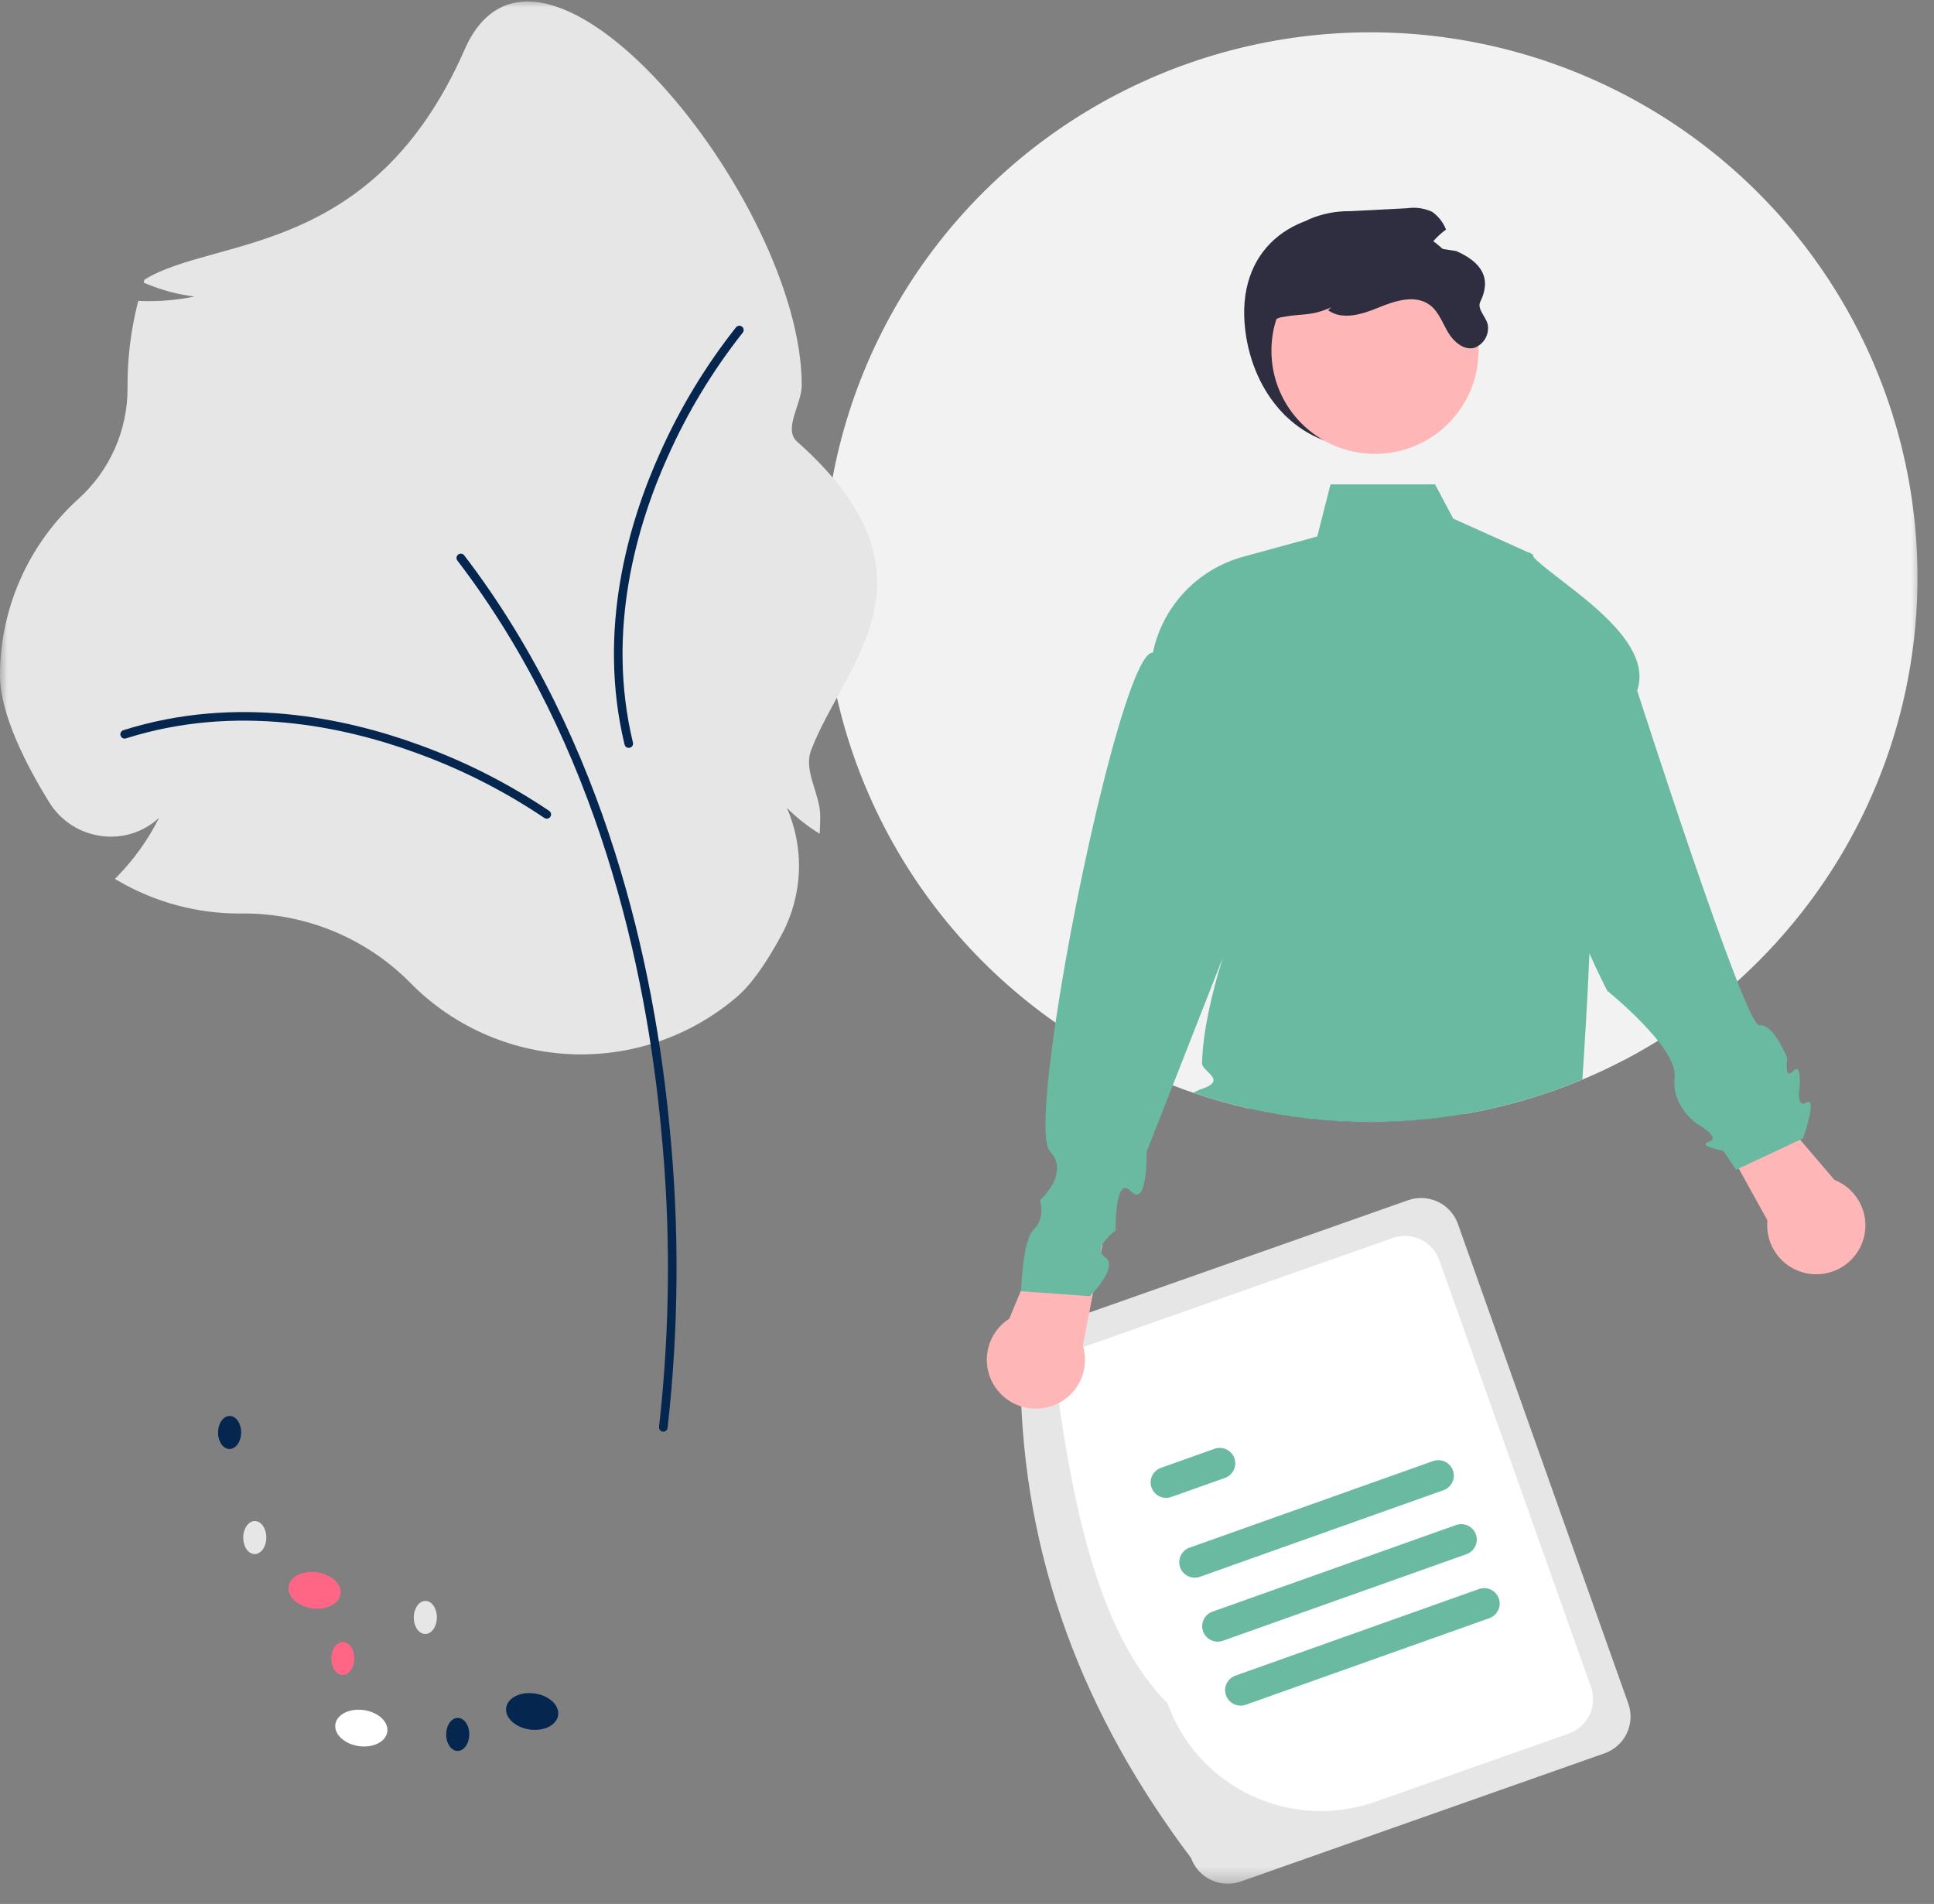 <svg width="128" height="126" viewBox="0 0 128 126" fill="none" xmlns="http://www.w3.org/2000/svg">
<rect x="0" y="0" width="128" height="126" fill="#808080" stroke="none"/>
<g id="bg-left-hiring.cc0e2e85.svg" clip-path="url(#clip0_239_11377)">
<g id="Clip path group">
<mask id="mask0_239_11377" style="mask-type:luminance" maskUnits="userSpaceOnUse" x="0" y="0" width="128" height="125">
<g id="clip0_98_5984">
<path id="Vector" d="M127.208 0H0V124.664H127.208V0Z" fill="white"/>
</g>
</mask>
<g mask="url(#mask0_239_11377)">
<g id="Group">
<path id="Vector_2" d="M25.634 114.611C25.73 113.953 25.038 113.308 24.088 113.171C23.138 113.033 22.291 113.455 22.195 114.112C22.098 114.771 22.79 115.415 23.74 115.554C24.69 115.691 25.537 115.269 25.634 114.611Z" fill="white"/>
<path id="Vector_3" d="M36.94 113.511C37.036 112.854 36.344 112.208 35.395 112.071C34.445 111.933 33.597 112.355 33.501 113.013C33.405 113.671 34.097 114.316 35.047 114.454C35.996 114.591 36.844 114.17 36.94 113.511Z" fill="#05264E"/>
<path id="Vector_4" d="M22.538 105.494C22.634 104.835 21.942 104.191 20.992 104.054C20.043 103.915 19.195 104.338 19.099 104.995C19.003 105.653 19.695 106.298 20.644 106.436C21.594 106.573 22.442 106.152 22.538 105.494Z" fill="#FF6584"/>
<path id="Vector_5" d="M17.625 101.76C17.63 101.156 17.292 100.663 16.87 100.66C16.448 100.657 16.102 101.144 16.098 101.748C16.093 102.352 16.431 102.844 16.853 102.847C17.275 102.85 17.621 102.364 17.625 101.76Z" fill="#E6E6E6"/>
<path id="Vector_6" d="M15.96 94.805C15.964 94.201 15.626 93.708 15.204 93.705C14.782 93.702 14.436 94.189 14.432 94.793C14.427 95.397 14.765 95.889 15.187 95.892C15.609 95.895 15.955 95.409 15.96 94.805Z" fill="#05264E"/>
<path id="Vector_7" d="M28.915 107.045C28.919 106.441 28.581 105.948 28.159 105.945C27.737 105.942 27.391 106.43 27.387 107.034C27.382 107.638 27.721 108.129 28.142 108.134C28.564 108.137 28.91 107.649 28.915 107.045Z" fill="#E6E6E6"/>
<path id="Vector_8" d="M23.452 109.761C23.456 109.158 23.118 108.665 22.696 108.662C22.274 108.659 21.928 109.145 21.924 109.75C21.919 110.354 22.258 110.846 22.68 110.849C23.101 110.852 23.447 110.365 23.452 109.761Z" fill="#FF6584"/>
<path id="Vector_9" d="M31.057 114.784C31.062 114.181 30.724 113.689 30.302 113.686C29.88 113.682 29.534 114.169 29.529 114.773C29.525 115.377 29.863 115.87 30.285 115.873C30.707 115.876 31.053 115.389 31.057 114.784Z" fill="#05264E"/>
<path id="Vector_10" d="M126.907 38.197C126.92 47.086 123.623 55.664 117.653 62.272V62.277C116.809 63.211 115.917 64.102 114.983 64.946C114.026 65.81 113.022 66.621 111.977 67.376C111.248 67.905 110.499 68.406 109.73 68.877C108.818 69.441 107.881 69.963 106.916 70.442C106.202 70.801 105.473 71.134 104.729 71.444C100.288 73.302 95.518 74.258 90.701 74.255C87.98 74.258 85.268 73.955 82.615 73.352C81.388 73.075 80.178 72.731 78.989 72.322C78.53 72.17 78.072 72.003 77.619 71.826C74.87 70.768 72.263 69.375 69.858 67.68C64.774 64.115 60.698 59.306 58.022 53.717C55.346 48.128 54.16 41.946 54.578 35.768C54.997 29.59 57.006 23.623 60.412 18.443C63.818 13.263 68.507 9.043 74.025 6.191C79.544 3.339 85.707 1.95 91.921 2.159C98.135 2.368 104.191 4.167 109.504 7.383C114.818 10.598 119.209 15.123 122.257 20.52C125.305 25.917 126.907 32.005 126.907 38.197Z" fill="#F2F2F2"/>
<path id="Vector_11" d="M78.823 122.948C71.759 113.59 67.675 103.126 67.542 91.195C67.314 90.552 67.352 89.845 67.647 89.23C67.942 88.615 68.469 88.141 69.115 87.913L93.194 79.428C93.84 79.201 94.549 79.239 95.167 79.532C95.785 79.826 96.26 80.352 96.489 80.994L107.77 112.748C107.998 113.391 107.96 114.097 107.666 114.713C107.37 115.328 106.843 115.802 106.198 116.03L82.118 124.515C81.473 124.742 80.763 124.705 80.145 124.41C79.528 124.117 79.052 123.592 78.823 122.948Z" fill="#E6E6E6"/>
<path id="Vector_12" d="M77.261 112.709C73.013 108.43 71.194 100.799 70.009 92.294C69.796 91.692 69.831 91.03 70.107 90.454C70.383 89.878 70.878 89.434 71.482 89.221L92.176 81.928C92.781 81.716 93.445 81.751 94.024 82.026C94.602 82.301 95.048 82.793 95.262 83.395L105.301 111.652C105.514 112.254 105.479 112.916 105.203 113.492C104.927 114.068 104.432 114.512 103.828 114.726L91.008 119.242C88.315 120.188 85.356 120.031 82.778 118.806C80.201 117.582 78.217 115.388 77.261 112.709Z" fill="white"/>
<path id="Vector_13" d="M95.539 98.617L79.419 104.348C79.292 104.393 79.157 104.412 79.023 104.406C78.888 104.399 78.756 104.366 78.634 104.309C78.512 104.251 78.403 104.17 78.312 104.071C78.222 103.971 78.152 103.855 78.107 103.728C78.061 103.602 78.041 103.467 78.048 103.333C78.055 103.2 78.088 103.067 78.146 102.946C78.204 102.825 78.285 102.716 78.385 102.626C78.485 102.536 78.602 102.466 78.729 102.421L94.849 96.69C95.105 96.599 95.388 96.613 95.634 96.729C95.88 96.846 96.07 97.054 96.161 97.31C96.253 97.565 96.239 97.847 96.122 98.092C96.006 98.337 95.796 98.526 95.539 98.617Z" fill="#6ABAA2"/>
<path id="Vector_14" d="M81.072 97.805L77.525 99.066C77.398 99.111 77.264 99.131 77.129 99.124C76.994 99.118 76.862 99.085 76.74 99.027C76.618 98.97 76.509 98.889 76.418 98.789C76.327 98.689 76.257 98.573 76.212 98.446C76.167 98.32 76.147 98.186 76.154 98.051C76.16 97.917 76.194 97.786 76.251 97.664C76.309 97.543 76.391 97.434 76.491 97.344C76.591 97.254 76.708 97.184 76.835 97.139L80.382 95.878C80.509 95.833 80.643 95.813 80.778 95.82C80.913 95.826 81.045 95.859 81.167 95.917C81.289 95.974 81.398 96.055 81.489 96.155C81.58 96.254 81.65 96.371 81.695 96.497C81.74 96.624 81.76 96.758 81.753 96.892C81.747 97.027 81.713 97.158 81.656 97.28C81.598 97.401 81.516 97.51 81.416 97.6C81.316 97.69 81.199 97.76 81.072 97.805Z" fill="#6ABAA2"/>
<path id="Vector_15" d="M98.576 107.086L82.455 112.816C82.199 112.908 81.917 112.893 81.671 112.776C81.425 112.66 81.235 112.452 81.144 112.197C81.052 111.941 81.066 111.66 81.183 111.415C81.299 111.17 81.508 110.981 81.765 110.89L97.885 105.159C98.141 105.068 98.424 105.082 98.669 105.198C98.915 105.315 99.105 105.523 99.196 105.779C99.288 106.034 99.274 106.315 99.157 106.56C99.041 106.806 98.832 106.994 98.576 107.086Z" fill="#6ABAA2"/>
<path id="Vector_16" d="M97.057 102.852L80.937 108.582C80.68 108.674 80.398 108.659 80.152 108.543C79.906 108.427 79.716 108.218 79.624 107.963C79.533 107.707 79.547 107.426 79.663 107.181C79.78 106.936 79.99 106.747 80.246 106.656L96.366 100.925C96.493 100.88 96.628 100.86 96.763 100.866C96.898 100.873 97.03 100.906 97.152 100.964C97.274 101.021 97.383 101.102 97.474 101.202C97.564 101.301 97.635 101.418 97.68 101.544C97.725 101.671 97.745 101.805 97.738 101.939C97.732 102.073 97.698 102.205 97.64 102.327C97.583 102.448 97.501 102.557 97.401 102.647C97.301 102.737 97.184 102.807 97.057 102.852Z" fill="#6ABAA2"/>
<path id="Vector_17" d="M82.42 21.884C82.945 26.103 85.88 29.581 90.148 29.581C92.197 29.581 94.163 28.77 95.612 27.326C97.061 25.883 97.875 23.926 97.875 21.884C97.875 17.634 94.397 14.581 90.148 14.188C85.639 13.771 81.746 16.469 82.42 21.884Z" fill="#2F2E41"/>
<path id="Vector_18" d="M96.875 73.73C92.143 74.54 87.297 74.412 82.615 73.352C84.838 72.13 91.578 72.881 96.875 73.73Z" fill="#2F2E41"/>
<path id="Vector_19" d="M66.798 87.268L70.51 78.334L73.434 79.952L71.668 89.04C71.845 89.616 71.857 90.23 71.703 90.812C71.549 91.394 71.235 91.922 70.796 92.336C70.358 92.75 69.811 93.035 69.219 93.157C68.627 93.279 68.013 93.234 67.445 93.027C66.877 92.821 66.379 92.46 66.005 91.987C65.632 91.514 65.398 90.946 65.331 90.347C65.263 89.749 65.365 89.144 65.624 88.6C65.883 88.056 66.29 87.594 66.798 87.268Z" fill="#FFB6B6"/>
<path id="Vector_20" d="M105.196 63.091V63.096C105.063 66.207 104.88 69.166 104.729 71.443C100.287 73.302 95.517 74.258 90.7 74.255C87.979 74.258 85.267 73.955 82.614 73.352C81.388 73.074 80.177 72.73 78.988 72.321C79.153 72.215 79.332 72.131 79.52 72.071C81.294 71.472 79.54 70.928 79.555 70.359C79.609 68.278 80.185 65.78 80.929 63.385L77.618 71.826L75.893 76.213C75.893 76.213 75.953 80.001 74.859 78.843C73.76 77.685 73.839 81.434 73.839 81.434C73.497 81.677 73.203 81.979 72.972 82.327C72.874 82.484 72.837 82.671 72.868 82.852V82.857C72.918 83 73.015 83.121 73.144 83.201C73.888 83.701 72.819 85.026 72.346 85.551C72.218 85.694 72.134 85.777 72.134 85.777L67.586 85.453V85.365C67.606 84.83 67.729 82.013 68.433 81.341C69.207 80.6 68.828 79.427 68.828 79.427C68.828 79.427 70.848 77.646 69.493 76.198C68.951 75.614 69.192 72.155 69.857 67.679C71.311 57.806 74.795 42.986 76.302 43.197C76.613 41.694 77.335 40.306 78.388 39.185C79.441 38.064 80.784 37.255 82.269 36.847L87.182 35.502L88.059 32.053H94.977L96.179 34.32L101.22 36.587L101.284 36.616L101.442 36.685L101.501 36.872C101.501 36.872 101.496 36.877 101.501 36.877L104.304 45.646C105.566 47.089 105.516 55.519 105.196 63.091Z" fill="#6ABAA2"/>
<path id="Vector_21" d="M116.977 80.763L112.293 72.294L115.388 71.031L121.41 78.083C121.971 78.305 122.46 78.679 122.82 79.163C123.181 79.647 123.398 80.221 123.448 80.82C123.5 81.421 123.381 82.023 123.107 82.559C122.833 83.096 122.413 83.546 121.896 83.858C121.38 84.171 120.786 84.333 120.181 84.328C119.577 84.323 118.986 84.149 118.474 83.828C117.963 83.506 117.553 83.049 117.288 82.507C117.023 81.966 116.916 81.362 116.977 80.763Z" fill="#FFB6B6"/>
<path id="Vector_22" d="M101.221 36.52C102.054 38.011 109.674 41.846 108.354 45.696C108.354 45.696 115.514 68.003 116.444 67.857C117.376 67.711 118.283 70.016 118.283 70.016C118.283 70.016 118.086 71.519 118.667 70.894C119.248 70.269 119.108 71.908 119.108 71.908C119.108 71.908 118.83 73.353 119.568 72.96C120.304 72.567 119.336 75.334 119.336 75.334L114.905 77.412L114.063 76.164C114.063 76.164 112.264 75.823 113.11 75.552C113.956 75.282 112.314 74.372 112.314 74.372C112.314 74.372 110.596 73.209 110.836 71.283C111.075 69.356 106.375 65.57 106.375 65.57C103.146 59.218 101.378 52.696 101.384 45.969L101.221 36.52Z" fill="#6ABAA2"/>
<path id="Vector_23" d="M91.001 30.036C94.785 30.036 97.853 26.98 97.853 23.211C97.853 19.442 94.785 16.387 91.001 16.387C87.216 16.387 84.148 19.442 84.148 23.211C84.148 26.98 87.216 30.036 91.001 30.036Z" fill="#FFB6B6"/>
<path id="Vector_24" d="M83.905 23.956C84.122 25.439 85.391 27.508 85.094 27.508C84.796 27.508 82.683 21.395 84.796 20.996C86.329 20.707 86.672 20.961 88.104 20.342L87.902 20.532C88.85 21.218 90.17 20.795 91.252 20.348C92.337 19.904 93.653 19.481 94.604 20.165C95.202 20.594 95.454 21.34 95.826 21.973C96.198 22.609 96.884 23.21 97.591 23.015C97.867 22.909 98.102 22.719 98.262 22.471C98.422 22.224 98.5 21.932 98.483 21.639C98.48 21.052 97.714 20.495 97.972 19.969C98.737 18.411 98.049 17.349 96.382 16.615C95.775 16.524 95.169 16.43 94.563 16.334C94.881 15.896 95.266 15.51 95.704 15.192C95.519 14.719 95.199 14.31 94.783 14.017C94.269 13.779 93.697 13.696 93.136 13.78C91.882 13.845 90.629 13.91 89.376 13.975C88.444 13.958 87.518 14.138 86.66 14.502C85.626 15.032 84.948 16.065 84.455 17.116C83.349 19.478 83.524 21.378 83.905 23.956Z" fill="#2F2E41"/>
<path id="Vector_25" d="M27.073 64.957C25.62 63.51 23.892 62.367 21.99 61.593C20.088 60.82 18.05 60.433 15.995 60.454L15.831 60.454C13.029 60.456 10.277 59.715 7.857 58.31L7.605 58.163L7.808 57.955C8.906 56.824 9.823 55.531 10.527 54.121C10.027 54.585 9.431 54.934 8.78 55.144C8.13 55.353 7.442 55.417 6.764 55.332C6.048 55.247 5.361 55.002 4.754 54.614C4.147 54.227 3.636 53.708 3.259 53.096C1.772 50.694 0 47.285 0 44.688C0.002 42.493 0.464 40.322 1.355 38.314C2.246 36.307 3.548 34.506 5.177 33.027C6.208 32.101 7.031 30.969 7.594 29.705C8.156 28.441 8.445 27.073 8.441 25.69L8.44 25.493C8.439 23.672 8.663 21.859 9.105 20.092L9.15 19.914L9.334 19.92C10.522 19.961 11.711 19.861 12.876 19.625C11.784 19.491 10.714 19.208 9.7 18.783L9.501 18.703L9.569 18.501C14.206 15.641 24.675 17.122 30.752 3.277C35.679 -7.95 53.063 13.243 53.063 25.493C53.063 26.743 51.821 28.395 52.751 29.221C62.803 38.152 55.867 43.887 53.68 49.658C53.162 51.027 54.286 52.53 54.286 54.011C54.286 54.263 54.28 54.522 54.267 54.782L54.248 55.183L53.913 54.961C53.25 54.528 52.635 54.026 52.08 53.463C52.656 54.784 52.928 56.217 52.875 57.657C52.822 59.096 52.445 60.506 51.773 61.781C50.719 63.761 49.7 65.179 48.744 65.994C45.68 68.606 41.73 69.953 37.702 69.76C33.674 69.567 29.872 67.849 27.073 64.957Z" fill="#E6E6E6"/>
<path id="Vector_26" d="M43.901 94.746C43.97 94.746 44.036 94.721 44.088 94.677C44.14 94.632 44.173 94.57 44.183 94.503C44.928 87.891 44.972 81.219 44.316 74.598C43.333 64.153 40.177 49.108 30.724 36.752C30.701 36.723 30.673 36.698 30.641 36.679C30.608 36.66 30.573 36.648 30.536 36.643C30.499 36.638 30.461 36.641 30.425 36.65C30.389 36.66 30.355 36.676 30.325 36.699C30.295 36.721 30.27 36.749 30.252 36.782C30.233 36.814 30.221 36.849 30.215 36.886C30.21 36.923 30.213 36.961 30.222 36.997C30.232 37.033 30.248 37.066 30.271 37.096C39.643 49.345 42.773 64.279 43.749 74.651C44.401 81.228 44.358 87.855 43.619 94.423C43.614 94.463 43.617 94.504 43.628 94.543C43.64 94.582 43.66 94.618 43.686 94.648C43.713 94.679 43.746 94.704 43.783 94.721C43.82 94.737 43.861 94.746 43.901 94.746Z" fill="#05264E"/>
<path id="Vector_27" d="M36.188 54.181C36.248 54.181 36.306 54.162 36.355 54.127C36.404 54.091 36.44 54.042 36.459 53.985C36.477 53.928 36.477 53.867 36.459 53.809C36.44 53.752 36.404 53.703 36.355 53.668C33.661 51.852 30.752 50.377 27.692 49.276C22.913 47.533 15.645 45.953 8.163 48.325C8.128 48.336 8.095 48.354 8.066 48.378C8.037 48.402 8.014 48.432 7.997 48.465C7.979 48.498 7.969 48.534 7.966 48.571C7.963 48.608 7.967 48.646 7.978 48.681C7.99 48.717 8.008 48.749 8.032 48.778C8.056 48.806 8.086 48.83 8.119 48.847C8.152 48.864 8.188 48.874 8.225 48.878C8.263 48.881 8.3 48.877 8.336 48.865C15.665 46.542 22.801 48.096 27.497 49.808C30.507 50.89 33.37 52.341 36.02 54.126C36.069 54.162 36.127 54.181 36.188 54.181Z" fill="#05264E"/>
<path id="Vector_28" d="M49.218 21.859C49.223 21.799 49.208 21.739 49.176 21.689C49.145 21.638 49.098 21.598 49.042 21.576C48.986 21.553 48.925 21.549 48.866 21.563C48.808 21.577 48.756 21.61 48.717 21.655C46.704 24.2 45.017 26.985 43.695 29.944C41.605 34.566 39.5 41.672 41.336 49.275C41.345 49.311 41.36 49.345 41.382 49.376C41.404 49.406 41.432 49.431 41.464 49.451C41.496 49.471 41.531 49.483 41.568 49.489C41.605 49.495 41.643 49.494 41.68 49.485C41.716 49.476 41.75 49.461 41.781 49.439C41.811 49.417 41.837 49.389 41.856 49.357C41.876 49.325 41.889 49.29 41.894 49.253C41.9 49.216 41.898 49.178 41.89 49.142C40.091 41.695 42.161 34.718 44.214 30.177C45.514 27.265 47.173 24.525 49.152 22.021C49.191 21.975 49.214 21.919 49.218 21.859Z" fill="#05264E"/>
</g>
</g>
</g>
</g>
<defs>
<clipPath id="clip0_239_11377">
<rect width="127.208" height="125.156" fill="white"/>
</clipPath>
</defs>
</svg>

